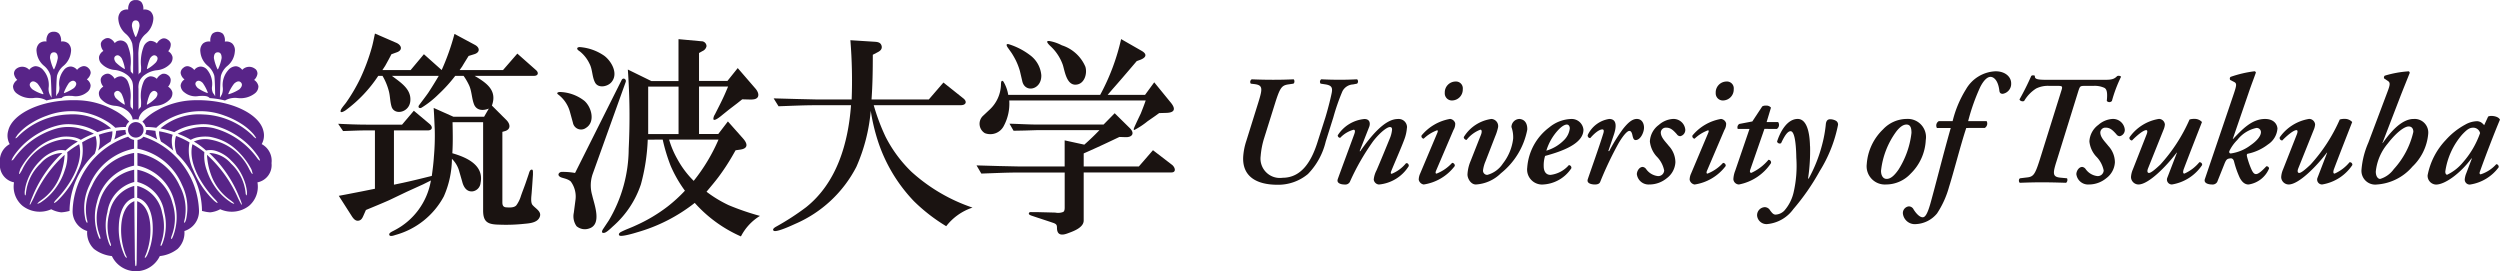 <svg xmlns="http://www.w3.org/2000/svg" xmlns:xlink="http://www.w3.org/1999/xlink" width="238.672" height="25.898" viewBox="0 0 238.672 25.898">
  <defs>
    <style>
      .cls-1 {
        fill: none;
      }

      .cls-2 {
        clip-path: url(#clip-path);
      }

      .cls-3 {
        fill: #1a1311;
      }

      .cls-4 {
        fill: #582488;
      }
    </style>
    <clipPath id="clip-path">
      <rect id="長方形_1146" data-name="長方形 1146" class="cls-1" width="238.672" height="25.898"/>
    </clipPath>
  </defs>
  <g id="グループ_1289" data-name="グループ 1289" class="cls-2">
    <path id="パス_804" data-name="パス 804" class="cls-3" d="M446.158,293.265c-.667.089-.83.266-1.29,1.7l-1.068,3.41a7.733,7.733,0,0,0-.341,1.736,1.848,1.848,0,0,0,2.09,2.076c1.9,0,2.832-1.736,3.381-3.544l.711-2.225c.3-.992.549-2.046.608-2.372.09-.5-.044-.7-.682-.786l-.386-.06a.293.293,0,0,1,.06-.415c.608.03,1.141.044,1.779.044.594,0,1.053-.015,1.645-.044a.286.286,0,0,1,0,.415l-.384.075a1.207,1.207,0,0,0-1.022.666,20.213,20.213,0,0,0-.861,2.476l-.728,2.314a6.647,6.647,0,0,1-1.7,3.1,4.438,4.438,0,0,1-2.892,1.023c-2.016,0-3.35-.786-3.29-2.609a6.008,6.008,0,0,1,.3-1.572l1.157-3.707c.4-1.29.429-1.616-.357-1.72l-.371-.044a.283.283,0,0,1,.09-.415c.727.03,1.334.044,2.046.044.727,0,1.305-.015,1.958-.044.1.089.1.357-.03.415Z" transform="translate(-323.105 -285.215)"/>
    <path id="パス_805" data-name="パス 805" class="cls-3" d="M458.963,298.047a3.97,3.97,0,0,1-.267,1.171c-.266.726-.979,2.343-1.215,2.936-.075.178-.09.3.029.3a3.421,3.421,0,0,0,1.364-1.009c.178-.03.266.089.266.266a3.756,3.756,0,0,1-2.847,1.765.539.539,0,0,1-.5-.475,2.39,2.39,0,0,1,.266-.875c.386-.889.89-2.12,1.246-2.995a2.879,2.879,0,0,0,.237-.889c0-.134-.03-.253-.208-.253-.253,0-.89.46-1.572,1.32a22.234,22.234,0,0,0-2.255,3.93.5.5,0,0,1-.5.237c-.266,0-.785-.089-.652-.5.058-.192,1.423-3.87,1.572-4.285.089-.237.119-.444-.06-.444a2.745,2.745,0,0,0-1.274.77.234.234,0,0,1-.237-.238,3.393,3.393,0,0,1,2.55-1.556c.535,0,.579.444.446.77l-.905,2.3h.06c.934-1.32,2.3-3.069,3.573-3.069a.794.794,0,0,1,.89.83" transform="translate(-324.644 -285.861)"/>
    <path id="パス_806" data-name="パス 806" class="cls-3" d="M463.9,294.115a1.04,1.04,0,0,1,1.008-1.081.652.652,0,0,1,.711.726,1.045,1.045,0,0,1-1.008,1.082.68.68,0,0,1-.711-.727m-.83,7.428c-.06.149-.074.282.044.282A3.951,3.951,0,0,0,464.6,300.8a.254.254,0,0,1,.253.3,4.57,4.57,0,0,1-2.966,1.764.581.581,0,0,1-.473-.46,1.426,1.426,0,0,1,.133-.578l1.645-3.9c.06-.149.06-.237-.029-.237a3.721,3.721,0,0,0-1.276.8.237.237,0,0,1-.207-.3,4.54,4.54,0,0,1,2.728-1.586.569.569,0,0,1,.489.415,1.112,1.112,0,0,1-.164.637Z" transform="translate(-325.969 -285.25)"/>
    <path id="パス_807" data-name="パス 807" class="cls-3" d="M466.8,302.54a3.759,3.759,0,0,1,.3-1.305l.993-2.52c.1-.252.088-.475-.06-.475a3.064,3.064,0,0,0-1.32.979.286.286,0,0,1-.267-.267,3.69,3.69,0,0,1,2.639-1.735.683.683,0,0,1,.623.86,4.7,4.7,0,0,1-.267.815l-.919,2.372a3.205,3.205,0,0,0-.237.861.4.4,0,0,0,.415.43,2.574,2.574,0,0,0,1.483-1.083,4.733,4.733,0,0,0,.979-2.372,2.885,2.885,0,0,0-.163-1.112.783.783,0,0,1,.77-.771c.638.059.757.623.741,1.022a7.019,7.019,0,0,1-2.521,4.167,3.708,3.708,0,0,1-2.386,1.068c-.5,0-.8-.594-.8-.934" transform="translate(-326.703 -285.861)"/>
    <path id="パス_808" data-name="パス 808" class="cls-3" d="M476.433,298.344a5.048,5.048,0,0,0-1.067,1.9,3.9,3.9,0,0,0,1.689-1.009,1.869,1.869,0,0,0,.549-1.112c0-.192-.09-.371-.282-.371-.208,0-.519.178-.89.594m-2.891,3.514a5.266,5.266,0,0,1,2.106-3.84,3.468,3.468,0,0,1,2.075-.8,1.127,1.127,0,0,1,1.186,1.023c0,1.334-2.017,2.06-3.662,2.505a3.039,3.039,0,0,0-.133.963c0,.548.237.846.653.846a2.754,2.754,0,0,0,1.749-.934.252.252,0,0,1,.238.3,3.437,3.437,0,0,1-2.818,1.556,1.43,1.43,0,0,1-1.394-1.616" transform="translate(-327.738 -285.861)"/>
    <path id="パス_809" data-name="パス 809" class="cls-3" d="M482.782,298.759l-.518,1.527h.088a16.45,16.45,0,0,1,1.32-2.12c.475-.594.874-.95,1.32-.95.474,0,.682.416.682.831,0,.46-.342,1.186-.8,1.186-.178,0-.237-.164-.3-.43-.06-.3-.148-.444-.3-.444-.178,0-.519.326-1.009,1.141a33.62,33.62,0,0,0-1.778,3.736c-.075.179-.267.238-.5.238-.3,0-.816-.09-.682-.5.325-.964,1.068-3.024,1.483-4.374.074-.237.059-.385-.09-.385-.325,0-.8.415-1.156.83a.239.239,0,0,1-.237-.3,2.709,2.709,0,0,1,2.046-1.527c.8,0,.668.861.43,1.543" transform="translate(-328.722 -285.861)"/>
    <path id="パス_810" data-name="パス 810" class="cls-3" d="M485.793,302.51c0-.326.237-.712.563-.712a.474.474,0,0,1,.326.208,1.592,1.592,0,0,0,1.127.667.566.566,0,0,0,.594-.534,2.636,2.636,0,0,0-.741-1.364,2.523,2.523,0,0,1-.624-1.409,2.084,2.084,0,0,1,.861-1.586,2.252,2.252,0,0,1,1.333-.563,1.128,1.128,0,0,1,1.187,1.023.612.612,0,0,1-.475.622.385.385,0,0,1-.325-.178c-.416-.475-.653-.637-1.039-.637a.481.481,0,0,0-.5.46c0,.489.489.919.757,1.275a2.317,2.317,0,0,1,.637,1.572,2.032,2.032,0,0,1-.83,1.527,2.61,2.61,0,0,1-1.66.593,1.124,1.124,0,0,1-1.186-.963" transform="translate(-329.526 -285.861)"/>
    <path id="パス_811" data-name="パス 811" class="cls-3" d="M494.183,294.115a1.04,1.04,0,0,1,1.009-1.081.651.651,0,0,1,.711.726,1.045,1.045,0,0,1-1.007,1.082.681.681,0,0,1-.712-.727m-.83,7.428c-.06.149-.074.282.044.282a3.951,3.951,0,0,0,1.482-1.023.254.254,0,0,1,.253.3,4.568,4.568,0,0,1-2.966,1.764.581.581,0,0,1-.473-.46,1.441,1.441,0,0,1,.133-.578l1.645-3.9c.06-.149.06-.237-.029-.237a3.72,3.72,0,0,0-1.276.8.237.237,0,0,1-.207-.3,4.541,4.541,0,0,1,2.728-1.586.568.568,0,0,1,.489.415,1.111,1.111,0,0,1-.164.637Z" transform="translate(-330.386 -285.25)"/>
    <path id="パス_812" data-name="パス 812" class="cls-3" d="M499.548,297.948l-1.334,3.841q-.135.355.089.355a4.651,4.651,0,0,0,1.63-1.245.25.25,0,0,1,.237.326,4.747,4.747,0,0,1-3.055,2.03.548.548,0,0,1-.533-.5,2.532,2.532,0,0,1,.178-.817l1.364-3.988H497a.388.388,0,0,1,.148-.475l1.245-.237.948-1.438a.636.636,0,0,1,.357-.074.549.549,0,0,1,.474.194l-.415,1.378h1.1a.469.469,0,0,1-.118.653Z" transform="translate(-331.1 -285.643)"/>
    <path id="パス_813" data-name="パス 813" class="cls-3" d="M504.293,299.826a18,18,0,0,1-.193,3.084h.06a13.848,13.848,0,0,0,1.305-3.322,12.04,12.04,0,0,0,.326-1.809c.029-.445.222-.534.43-.534a1.166,1.166,0,0,1,.548.149.417.417,0,0,1,.193.385,13.152,13.152,0,0,1-1.75,4.418,21.61,21.61,0,0,1-2.521,3.633,3.472,3.472,0,0,1-2.491,1.424.9.9,0,0,1-.963-.786.767.767,0,0,1,.741-.831.6.6,0,0,1,.5.312c.193.252.311.4.519.4a1.248,1.248,0,0,0,.83-.371,3.99,3.99,0,0,0,.9-1.779,11.257,11.257,0,0,0,.253-3.262c-.03-1.7-.222-2.55-.548-2.55s-.639.578-.905,1.141a.266.266,0,0,1-.386-.148c.282-.9.95-2.164,1.973-2.164.786,0,1.142,1.082,1.171,2.609" transform="translate(-331.487 -285.861)"/>
    <path id="パス_814" data-name="パス 814" class="cls-3" d="M514.515,302.065a8.269,8.269,0,0,0,1.245-3.514c0-.4-.06-.8-.475-.8-.266,0-.579.162-.964.652a7.712,7.712,0,0,0-1.468,3.766c0,.445.193.771.534.771s.682-.237,1.128-.875m-1.468-3.855a3.12,3.12,0,0,1,2.254-.994,1.738,1.738,0,0,1,1.824,2.017,4.786,4.786,0,0,1-1.453,3.217,3.21,3.21,0,0,1-2.343,1.023,1.74,1.74,0,0,1-1.839-1.941,5.084,5.084,0,0,1,1.557-3.322" transform="translate(-333.274 -285.861)"/>
    <path id="パス_815" data-name="パス 815" class="cls-3" d="M521.581,297.3c-.5,1.483-1.186,4.181-1.646,5.635a8.866,8.866,0,0,1-1.141,2.52,2.775,2.775,0,0,1-2.017,1.023,1.146,1.146,0,0,1-1.245-.993.641.641,0,0,1,.564-.7.514.514,0,0,1,.46.3c.281.445.607.741.859.741.223,0,.43-.237.728-1.26.5-1.779,1.214-4.656,1.957-7.265h-1.32a.478.478,0,0,1,.178-.653h1.32a10.409,10.409,0,0,1,1.275-3.039,3.415,3.415,0,0,1,2.831-1.72c.919,0,1.483.535,1.483,1.142a.963.963,0,0,1-.8,1.008c-.207,0-.3-.089-.326-.3-.118-1.007-.547-1.318-.845-1.318-.326,0-.682.371-.992.992a19.24,19.24,0,0,0-1.143,3.232h1.764a.49.49,0,0,1-.178.653Z" transform="translate(-333.864 -285.083)"/>
    <path id="パス_816" data-name="パス 816" class="cls-3" d="M536.74,292.769c.667,0,.875-.088,1.141-.354a.34.34,0,0,1,.372.058,13.013,13.013,0,0,0-.875,2.314.323.323,0,0,1-.489,0c.06-.608.06-1.082-.222-1.246a2.219,2.219,0,0,0-1.068-.192h-.815c-.446,0-.46.03-.624.534l-2.03,6.539c-.416,1.289-.446,1.615.341,1.69l.622.058a.361.361,0,0,1-.088.431c-.964-.029-1.587-.045-2.3-.045s-1.305.016-2.12.045c-.12-.089-.12-.371.029-.431l.594-.073c.666-.06.815-.237,1.274-1.675l2.045-6.539c.165-.5.149-.534-.355-.534h-.756a2.538,2.538,0,0,0-1.274.252A3.5,3.5,0,0,0,529,294.787c-.148.089-.414,0-.443-.149a24.28,24.28,0,0,0,1.112-2.223c.058-.09.237-.09.355-.031-.029.3.149.385,1.111.385Z" transform="translate(-335.756 -285.15)"/>
    <path id="パス_817" data-name="パス 817" class="cls-3" d="M534.918,302.51c0-.326.237-.712.564-.712a.477.477,0,0,1,.326.208,1.589,1.589,0,0,0,1.127.667.566.566,0,0,0,.594-.534,2.637,2.637,0,0,0-.741-1.364,2.517,2.517,0,0,1-.624-1.409,2.085,2.085,0,0,1,.86-1.586,2.254,2.254,0,0,1,1.334-.563,1.127,1.127,0,0,1,1.186,1.023.612.612,0,0,1-.475.622.387.387,0,0,1-.325-.178c-.415-.475-.653-.637-1.038-.637a.481.481,0,0,0-.5.46c0,.489.489.919.756,1.275a2.313,2.313,0,0,1,.637,1.572,2.029,2.029,0,0,1-.83,1.527,2.609,2.609,0,0,1-1.659.593,1.124,1.124,0,0,1-1.187-.963" transform="translate(-336.692 -285.861)"/>
    <path id="パス_818" data-name="パス 818" class="cls-3" d="M542.5,298.67c.089-.237.073-.386-.044-.386-.3,0-.963.579-1.364.993-.148-.029-.267-.119-.237-.3a4.256,4.256,0,0,1,2.817-1.765.579.579,0,0,1,.564.535,1.53,1.53,0,0,1-.089.4l-1.527,3.81c-.1.268-.045.415.1.415.178,0,.564-.311,1.082-.8a15.823,15.823,0,0,0,2.788-4.3,1.3,1.3,0,0,1,.445-.06.938.938,0,0,1,.741.3c-.371.964-1.142,2.907-1.75,4.522-.073.237-.073.4.075.4a3.919,3.919,0,0,0,1.423-1.083.235.235,0,0,1,.266.268,4.287,4.287,0,0,1-2.876,1.853.466.466,0,0,1-.443-.652l.918-2.387h-.029c-.935,1.245-2.669,3.04-3.648,3.04a.721.721,0,0,1-.711-.711,2.144,2.144,0,0,1,.178-.727Z" transform="translate(-337.557 -285.861)"/>
    <path id="パス_819" data-name="パス 819" class="cls-3" d="M553.623,298.96c.594-.4,1.009-.875,1.009-1.26a.4.4,0,0,0-.444-.4,3.13,3.13,0,0,0-1.81,1.143,3.9,3.9,0,0,0-.77,1.082c-.015.089,0,.208.148.208a4.055,4.055,0,0,0,1.868-.771m2.58-1.557a1.981,1.981,0,0,1-.9,1.468,4.7,4.7,0,0,1-1.942.889c-.089.03-.089.149-.059.267a7.68,7.68,0,0,0,.43,1.245c.132.282.251.43.429.43.238,0,.594-.326.98-.741a.223.223,0,0,1,.266.207,2.525,2.525,0,0,1-1.958,1.527c-.355,0-.637-.237-.858-.682a8.986,8.986,0,0,1-.535-1.543c-.06-.192-.178-.3-.355-.267-.3.029-.387.1-.565.548l-.682,1.706a.514.514,0,0,1-.5.237c-.267,0-.8-.089-.682-.5l2.787-8.214c.266-.8.266-.949,0-1.081l-.355-.179a.225.225,0,0,1,.029-.3,11.182,11.182,0,0,1,2.283-.535.16.16,0,0,1,.133.12c-.178.533-.385,1.022-.726,2.031l-1.483,4.315h.03c.8-.831,1.748-1.913,3.053-1.913.86,0,1.186.534,1.186.963" transform="translate(-338.783 -285.083)"/>
    <path id="パス_820" data-name="パス 820" class="cls-3" d="M559.292,298.67c.089-.237.074-.386-.044-.386-.3,0-.963.579-1.364.993-.149-.029-.266-.119-.237-.3a4.256,4.256,0,0,1,2.818-1.765.579.579,0,0,1,.563.535,1.558,1.558,0,0,1-.088.4l-1.528,3.81c-.1.268-.044.415.1.415.178,0,.563-.311,1.081-.8a15.783,15.783,0,0,0,2.788-4.3,1.3,1.3,0,0,1,.445-.06.941.941,0,0,1,.742.3c-.372.964-1.143,2.907-1.751,4.522-.073.237-.073.4.075.4a3.91,3.91,0,0,0,1.423-1.083.235.235,0,0,1,.266.268,4.291,4.291,0,0,1-2.877,1.853.466.466,0,0,1-.443-.652l.919-2.387h-.03c-.934,1.245-2.669,3.04-3.648,3.04a.721.721,0,0,1-.712-.711,2.144,2.144,0,0,1,.178-.727Z" transform="translate(-340.007 -285.861)"/>
    <path id="パス_821" data-name="パス 821" class="cls-3" d="M569.327,298.753a4.9,4.9,0,0,0-1.171,2.713c0,.46.208.7.416.7a2.484,2.484,0,0,0,1.3-.933,7.859,7.859,0,0,0,1.869-3.559c0-.371-.208-.519-.446-.519-.386,0-1.127.519-1.972,1.6m2.3,2.269a4.894,4.894,0,0,1-3.38,1.675,1.314,1.314,0,0,1-1.453-1.408,8.026,8.026,0,0,1,.652-2.579l1.824-4.848c.267-.7.282-.9.044-1.053l-.356-.237a.229.229,0,0,1,.059-.267,10.147,10.147,0,0,1,2.284-.415.177.177,0,0,1,.1.149c-.282.711-.5,1.244-.8,2l-1.809,4.7h.029c.89-1.276,1.912-2.3,2.951-2.3a1.3,1.3,0,0,1,1.394,1.408,4.92,4.92,0,0,1-1.543,3.173" transform="translate(-341.342 -285.083)"/>
    <path id="パス_822" data-name="パス 822" class="cls-3" d="M577.5,298.634a6.854,6.854,0,0,0-1.631,3.558c0,.164.06.3.178.3a4.461,4.461,0,0,0,1.512-1.186,8.511,8.511,0,0,0,1.631-2.788.665.665,0,0,0-.653-.518c-.325,0-.563.133-1.038.637m2.461-1.7a.753.753,0,0,1,.3-.06c.282,0,.7.089.829.357-.415.963-1.364,3.409-1.912,4.951-.075.192-.014.267.074.267a3.36,3.36,0,0,0,1.483-.964c.12,0,.237.089.237.282a4.156,4.156,0,0,1-2.757,1.661.477.477,0,0,1-.489-.475,1.913,1.913,0,0,1,.148-.608l.533-1.408h-.044c-1.038,1.408-2.521,2.491-3.38,2.491a.838.838,0,0,1-.8-.89,6.716,6.716,0,0,1,1.736-3.366,6.809,6.809,0,0,1,1.853-1.468,2.382,2.382,0,0,1,1.156-.326.918.918,0,0,1,.343.1,1.307,1.307,0,0,1,.31.282Z" transform="translate(-342.42 -285.81)"/>
    <path id="パス_823" data-name="パス 823" class="cls-3" d="M340.693,303.163l.653-.122,1.572-.306,1.225-.246v-5.571h-.817c-.735,0-1.49.041-2.225.061l-.47-.694c.9.041,1.817.082,2.736.082h3.367l1.123-1.327,1.51,1.266c.327.285.265.612-.184.612h-3.225V302.1l.877-.184c.919-.2,1.837-.428,2.737-.653.081-.592.161-1.2.2-1.816a22.776,22.776,0,0,0,.082-2.612l-.061-1.347-.041-.716,1.878.838h2.938l.449-.776c-.552.225-1.2.2-1.429-.449-.2-.55-.2-1.163-.428-1.713a5.576,5.576,0,0,0-.552-.959h-.8a14.3,14.3,0,0,1-1.592,1.754,9.084,9.084,0,0,1-1.631,1.286c-.2.1-.368-.041-.226-.244.285-.388.592-.776.877-1.185.348-.53.674-1.062,1-1.612h-4.47c.8.612,1.858,1.245,1.756,2.387-.082,1.1-1.471,1.408-1.777.593-.162-.49-.143-1-.265-1.49a5.61,5.61,0,0,0-.613-1.49h-.407a12.862,12.862,0,0,1-3.062,3.245c-.04.041-.592.409-.53.081.02-.184.408-.612.51-.755a16.519,16.519,0,0,0,1.368-2.327,19.134,19.134,0,0,0,1.1-2.959c.122-.43.2-.878.3-1.327l2.022.878c.489.2.673.673.1.9l-.552.2c-.184.368-.388.735-.592,1.1l-.266.407h2.695l1.266-1.511,1.695,1.511a22.278,22.278,0,0,0,1.224-3.45l1.939,1.041c.511.266.511.735-.061.9l-.53.164c-.2.327-.408.653-.612,1l-.245.347h4.143l1.367-1.572,1.777,1.572c.284.245.224.552-.185.552h-5.674c1.143.673,2.184,1.387,1.653,2.837l1.409,1.408c.346.367.407.836-.123,1.02l-.286.082v6.714c0,.246.042.45.327.49.306.021.775.061,1-.183a2.962,2.962,0,0,0,.45-.919c.142-.408.306-.816.448-1.225l.285-.836c.042-.123.1-.408.266-.43.143-.04.143.144.143.246v.224l-.061.919-.062.836c-.02.285-.122.9.081,1.143.307.368.96.653.653,1.225-.245.47-.939.531-1.408.572a16.329,16.329,0,0,1-2.449.082c-1.041-.021-1.511-.225-1.511-1.348v-8.429h-2.919c.021,1,.042,1.98-.02,2.96,1.347.388,3.042,1.123,2.694,2.837a.892.892,0,0,1-.735.8c-.612.08-.9-.449-1.02-.939l-.266-.919a2.63,2.63,0,0,0-.713-1.244,9.039,9.039,0,0,1-.776,3.592A7.492,7.492,0,0,1,346.1,306.9c-.124.04-.592.224-.592-.062,0-.163.367-.306.468-.367a6.573,6.573,0,0,0,3.511-4.775l-.735.367-1.572.714-1.673.8c-.735.327-1.49.633-2.225.939l-.225.51c-.1.225-.2.47-.489.51-.265.042-.448-.162-.592-.366Z" transform="translate(-308.349 -284.468)"/>
    <path id="パス_824" data-name="パス 824" class="cls-3" d="M380.516,297.887a17.16,17.16,0,0,1-2.368,3.939,8.863,8.863,0,0,1-1.572-2.1,8.6,8.6,0,0,1-.776-1.837Zm-5.327,0a16.8,16.8,0,0,0,.754,2.49,12.112,12.112,0,0,0,1.367,2.388,14.3,14.3,0,0,1-1.654,1.511,14.991,14.991,0,0,1-3.06,1.816c-.47.225-.98.388-1.429.633-.1.061-.225.184-.122.306.142.184,1.551-.245,1.673-.286a15.958,15.958,0,0,0,5.53-2.816,12.782,12.782,0,0,0,4.409,3.2,4.939,4.939,0,0,1,1.816-1.958,24.455,24.455,0,0,1-2.978-1.021,11.721,11.721,0,0,1-2.123-1.286c.388-.469.776-.918,1.144-1.408a20.61,20.61,0,0,0,1.305-1.979l.326-.571.43-.062c.755-.1.755-.53.285-1.061l-1.449-1.632-.919,1.2h-1.837v-4.532h2.776l-.244.571c-.307.716-.673,1.409-1.021,2.1a.823.823,0,0,0-.143.428c.04.328.857-.388.857-.388l.633-.509.775-.592.49-.388.755.02c.244,0,.592,0,.735-.244.143-.266-.061-.613-.225-.8l-1.694-1.959-.981,1.225h-2.714V289.62l.327-.184a.642.642,0,0,0,.388-.469.479.479,0,0,0-.489-.47l-2.185-.2v4h-2.592l-2.245-1.1a62.432,62.432,0,0,1,.082,7.573,13.509,13.509,0,0,1-1.9,6.836l-.571.858c-.081.143-.162.368.123.326.244-.02.734-.53.9-.672a9.184,9.184,0,0,0,2.613-3.961,18.809,18.809,0,0,0,.653-4.265Zm-8.164-8.694c0,.122.184.224.266.285a3.305,3.305,0,0,1,.9,1.143c.306.571.245,1.244.531,1.8.306.612,1.244.408,1.591-.039.653-.8,0-1.96-.694-2.491a4.722,4.722,0,0,0-2.347-.837c-.082,0-.245.02-.245.143m.837,7.572c.917-.572.53-2-.164-2.592a3.984,3.984,0,0,0-2.327-.836c-.143,0-.367.08-.184.224a3.109,3.109,0,0,1,1.143,1.673l.286,1.041a.789.789,0,0,0,1.245.49m-2.306,4.2c-.225,0-.45.245-.225.429.184.184.714.164,1.081.489a2.418,2.418,0,0,1,.449,1.756l-.163,1.245a1.625,1.625,0,0,0,.265,1.266,1.229,1.229,0,0,0,1.184.224c1.286-.388.49-2.346.307-3.184a3.339,3.339,0,0,1,.04-2l3.164-8.816c.082-.266-.245-.45-.388-.185l-4.449,8.878a6.528,6.528,0,0,0-1.265-.1m8.245-8.144h2.9v4.531h-2.9Z" transform="translate(-311.921 -284.559)"/>
    <path id="パス_825" data-name="パス 825" class="cls-3" d="M405.509,292.455l1.9,1.511c.388.306.264.652-.245.652h-8.308a19.537,19.537,0,0,0,1.123,3,12.548,12.548,0,0,0,2.49,3.368,16.555,16.555,0,0,0,5.817,3.409,5.259,5.259,0,0,0-2.51,1.776,16.578,16.578,0,0,1-3.083-2.388,15.034,15.034,0,0,1-3.429-5.715,18.386,18.386,0,0,1-.693-2.918A16.792,16.792,0,0,1,397.2,300.5a11.84,11.84,0,0,1-5.837,5.448c-.184.082-1.817.858-2.061.654-.164-.143.1-.307.2-.368a24.352,24.352,0,0,0,2.9-1.877c2.939-2.346,4.02-6.122,4.286-9.736H393.3c-1.184,0-2.347.061-3.532.1l-.468-.754,2.183.06,1.817.042h3.449a47.435,47.435,0,0,0-.123-5.654l2.245.143c.327.02.633.04.735.388.081.306-.122.489-.368.612l-.47.246c0,1.427-.02,2.857-.122,4.265h5.471Z" transform="translate(-315.442 -284.576)"/>
    <path id="パス_826" data-name="パス 826" class="cls-3" d="M421.5,292.64c-.9.081-1.081-1.245-1.266-1.858a4.423,4.423,0,0,0-1.143-1.775c-.061-.061-.674-.592-.143-.531a4.082,4.082,0,0,1,1.184.409,3.647,3.647,0,0,1,2.245,2.04c.205.652-.082,1.654-.877,1.714m-5.144-.326-.224-.959a6.271,6.271,0,0,0-.389-1.021,7.728,7.728,0,0,0-.407-.714l-.347-.49c-.123-.163-.244-.428.081-.348a6.568,6.568,0,0,1,2.021,1.041,2.653,2.653,0,0,1,1.081,1.919c.041,1.388-1.551,1.735-1.817.571m-1.245,1.837a4.472,4.472,0,0,1-.509,2.409,1.444,1.444,0,0,1-1.817.714,1.043,1.043,0,0,1-.2-1.634l.674-.632a3.386,3.386,0,0,0,1.062-2.346c0-.123,0-.531.224-.328a3.537,3.537,0,0,1,.47,1.286h8.777a20.68,20.68,0,0,0,2-5.327l1.96,1.123c.53.306.449.612-.081.837l-.389.142-.489.572c-.591.694-1.184,1.387-1.8,2.082l-.49.571h3.572l.878-1.2,1.531,1.876c.51.593.51,1.022-.388,1.042l-.673.02-.367.266-.735.51a7.506,7.506,0,0,1-1.265.837c-.124,0-.022-.2,0-.266.2-.448.407-.877.612-1.306.162-.407.325-.817.469-1.244Zm-3.122,6.2,2.143.061,1.857.04H420.4v-2.49l1.877.409c.512-.45.979-.9,1.449-1.389H417.87l-1.286.041-1.062.021-.388-.674c.919.021,1.837.082,2.736.082h6.244l1.063-1.081,1.449,1.428c.489.489.225.877-.408.857l-.591-.02-.817.388c-.857.407-1.714.8-2.592,1.184v1.244h5.267l1.347-1.551,1.836,1.409c.286.244.409.714-.081.714h-8.369v4.592c0,.673-.98,1.021-1.469,1.2-.612.244-1.082.224-1.082-.51,0-.266-.061-.348-.306-.449-.714-.245-1.429-.47-2.143-.714-.1-.042-.286-.1-.225-.245.041-.122.245-.082.347-.082h.551l.816.02.8.021a1.347,1.347,0,0,0,.754-.062c.143-.082.143-.306.143-.449V301.03h-4.409c-1.184,0-2.368.061-3.551.1Z" transform="translate(-318.759 -284.559)"/>
    <path id="パス_827" data-name="パス 827" class="cls-4" d="M316.868,293.9c-.014-.005-.027-.026-.014-.038a4.125,4.125,0,0,1,.3-.975c.189-.277.392-.367.58-.223.185.112.179.34-.021.606a3.87,3.87,0,0,1-.8.629c-.022.016-.027.016-.038,0m-2.181,0a4.4,4.4,0,0,1-.815-.629c-.181-.266-.2-.495-.015-.606.2-.144.394-.054.583.223a3.719,3.719,0,0,1,.3.975.03.03,0,0,1-.013.038c-.005.016-.024.016-.038,0m2.181-3.4c-.014,0-.027-.021-.014-.032a4.091,4.091,0,0,1,.3-.981c.189-.271.392-.357.58-.229s.179.351-.021.618a3.7,3.7,0,0,1-.8.623c-.022.011-.027.011-.038,0m-2.181,0a4.183,4.183,0,0,1-.815-.623c-.181-.266-.2-.489-.015-.618.2-.128.394-.042.583.229a3.7,3.7,0,0,1,.3.981c.006.01,0,.032-.013.032s-.024.011-.038,0m7.917,2.3a3.95,3.95,0,0,1-.911-.479c-.234-.234-.288-.447-.133-.6s.386-.111.615.123a3.981,3.981,0,0,1,.474.9c0,.021,0,.032-.005.032-.014.027-.03.032-.04.027m2.021.1c-.014-.005-.014-.021-.008-.038a4.118,4.118,0,0,1,.546-.953c.261-.24.49-.293.658-.117s.1.415-.152.655a3.972,3.972,0,0,1-1,.463c-.019.011-.029,0-.045-.01m-1.014-2.364a.039.039,0,0,1-.04-.032,4.317,4.317,0,0,1-.333-1.049c0-.352.122-.543.373-.543s.367.191.367.543a4.208,4.208,0,0,1-.333,1.049.048.048,0,0,1-.034.032M308.989,292.8a4.1,4.1,0,0,0,.913-.479c.229-.234.279-.447.12-.6s-.375-.111-.609.123a4.318,4.318,0,0,0-.472.9c-.007.021-.007.032.009.032.011.027.024.032.04.027m-2.016.1c.008-.005.008-.021.005-.038a4.316,4.316,0,0,0-.551-.953c-.259-.24-.49-.293-.659-.117s-.111.415.163.655a3.734,3.734,0,0,0,.993.463c.018.011.032,0,.048-.01m1.015-2.364a.031.031,0,0,0,.029-.032,4.127,4.127,0,0,0,.338-1.049c0-.352-.126-.543-.367-.543-.259,0-.378.191-.378.543a4.429,4.429,0,0,0,.333,1.049.05.05,0,0,0,.045.032m7.764-3.116a4.243,4.243,0,0,1-.322-1.017c0-.351.117-.538.36-.538s.365.187.365.538a4.321,4.321,0,0,1-.322,1.017.045.045,0,0,1-.043.021c-.021,0-.026-.006-.038-.021m-.038,21.361c-.013-1.46-.039-3.579-.052-5.656-.7.261-1.186,1.076-1.257,2.423a6.618,6.618,0,0,0,.42,2.673c.049.1.142.283.1.309s-.166-.144-.208-.245a6.016,6.016,0,0,1-.538-2.8c.038-1.252.492-2.434,1.484-2.684,0-.383-.009-.788-.009-1.134a3.259,3.259,0,0,0-2.373,2.578,4.755,4.755,0,0,0,.084,2.838c.047.107.1.3.047.314-.053.026-.131-.16-.178-.272a4.873,4.873,0,0,1-.146-2.956,3.455,3.455,0,0,1,2.567-2.876c-.008-.4-.008-.782-.011-1.171a4.32,4.32,0,0,0-3.344,3.184,4.61,4.61,0,0,0,.064,3.1c.04.112.088.3.032.325s-.125-.171-.17-.272a5.136,5.136,0,0,1-.137-3.228,4.632,4.632,0,0,1,3.55-3.5c0-.437,0-.852,0-1.214a5.451,5.451,0,0,0-4.031,3.157,4.729,4.729,0,0,0-.479,3.18c.032.117.085.309.032.331s-.126-.17-.166-.288a5.039,5.039,0,0,1,.4-3.345,5.833,5.833,0,0,1,4.239-3.44c0-.325,0-.612,0-.836a.967.967,0,0,1-.565-.308,7.691,7.691,0,0,0-5.3,7.035,1.967,1.967,0,0,0,1.39,1.97,2.139,2.139,0,0,0,.645,1.71,3.361,3.361,0,0,0,1.709.682h.005a2.529,2.529,0,0,0,4.573,0h0a3.338,3.338,0,0,0,1.7-.682,2.139,2.139,0,0,0,.649-1.71,1.979,1.979,0,0,0,1.393-1.97,7.71,7.71,0,0,0-5.3-7.035.972.972,0,0,1-.57.308c0,.225,0,.512-.008.836a5.843,5.843,0,0,1,4.25,3.44,5.031,5.031,0,0,1,.391,3.345c-.038.118-.109.3-.162.288s0-.214.032-.331a4.77,4.77,0,0,0-.473-3.18,5.471,5.471,0,0,0-4.037-3.157v1.214a4.626,4.626,0,0,1,3.55,3.5,5.152,5.152,0,0,1-.141,3.228c-.045.1-.113.293-.171.272s0-.214.043-.325a4.7,4.7,0,0,0,.062-3.1,4.333,4.333,0,0,0-3.35-3.184c0,.389,0,.767,0,1.171a3.475,3.475,0,0,1,2.567,2.876,4.961,4.961,0,0,1-.157,2.956c-.045.112-.125.3-.171.272-.055-.01,0-.208.04-.314a4.781,4.781,0,0,0,.085-2.838,3.265,3.265,0,0,0-2.375-2.578c0,.346-.005.751-.005,1.134,1,.25,1.449,1.432,1.481,2.684a6.205,6.205,0,0,1-.53,2.8c-.055.1-.157.266-.211.245s.044-.208.088-.309a6.38,6.38,0,0,0,.426-2.673c-.064-1.347-.556-2.162-1.256-2.423-.014,2.077-.032,4.2-.048,5.656-.006.463-.032.543-.08.543s-.072-.08-.075-.543m1.953-12.366a5.527,5.527,0,0,0-.879-.085,1.07,1.07,0,0,1-.1.389,6.658,6.658,0,0,1,1.151.523,3.342,3.342,0,0,1-.176-.826m1.707,1.88a2.954,2.954,0,0,1-.149-.932,1.631,1.631,0,0,1,.085-.576,7.348,7.348,0,0,0-1.295-.336,2.391,2.391,0,0,0,.181.981,9.574,9.574,0,0,1,1.178.863m-5.642-1.054a7.419,7.419,0,0,1,1.155-.523.839.839,0,0,1-.082-.389,5.634,5.634,0,0,0-.893.085,3.1,3.1,0,0,1-.18.826m5.977,1.358a7.592,7.592,0,0,1,2.4,5.458l.147.033a3.3,3.3,0,0,0,.641.1,2.5,2.5,0,0,0,.945-.294h.014a2.689,2.689,0,0,0,2.748-.33,2.389,2.389,0,0,0,.8-2.232v-.01h.019a1.674,1.674,0,0,0,1.324-1.832,1.8,1.8,0,0,0-.938-1.816,1.684,1.684,0,0,0,.155-1.284c-.378-1.608-3.2-3.046-6.766-2.9a7.581,7.581,0,0,0-3.393.969,5.281,5.281,0,0,0-1.387,1.075.976.976,0,0,1,.323.506,6.111,6.111,0,0,1,1,.075,4.476,4.476,0,0,1,.994-.724,6.484,6.484,0,0,1,5.517-.442,7.843,7.843,0,0,1,1.515.723,5.405,5.405,0,0,1,1.268,1.06,2.013,2.013,0,0,1,.143.2c.117.155.1.181.1.186h-.019c-.072,0-.307-.234-.325-.267a7.136,7.136,0,0,0-4.722-2.007,5.666,5.666,0,0,0-4.071,1.332,9.107,9.107,0,0,1,1.318.356,5.436,5.436,0,0,1,1.167-.522,5.58,5.58,0,0,1,1.158-.213,4.029,4.029,0,0,1,1.379.079,7.058,7.058,0,0,1,1.786.693,7.815,7.815,0,0,1,1.362.953,6.865,6.865,0,0,1,1.1,1.246c.016,0,.016.01.016.01a2.387,2.387,0,0,1,.131.224c.112.208.1.224.082.235s-.008.005-.021.005c-.061-.016-.16-.128-.168-.128a7.464,7.464,0,0,0-4.228-2.966,4.415,4.415,0,0,0-2.187.059,4.876,4.876,0,0,0-1.249.479,6.592,6.592,0,0,1,1.251.581,2.336,2.336,0,0,1,.6-.234,3.876,3.876,0,0,1,1.222-.054,5.456,5.456,0,0,1,1.174.346,4.788,4.788,0,0,1,1.049.629,6.832,6.832,0,0,1,1.729,2.1,1.267,1.267,0,0,1,.082.245c.064.218.043.229.032.229h-.005c-.046-.005-.128-.138-.256-.378h-.008a5.1,5.1,0,0,0-3.768-2.907,2.616,2.616,0,0,0-1.555.186,6.911,6.911,0,0,1,1.163.857,1.786,1.786,0,0,1,.871.016,3.4,3.4,0,0,1,1.523.937,5,5,0,0,1,1.275,1.97,4.2,4.2,0,0,1,.237,1.022s.01.336-.059.336c0,0-.016,0-.016-.011a.546.546,0,0,1-.056-.25,4.46,4.46,0,0,0-1.4-2.78,2.824,2.824,0,0,0-2.066-1.005.37.37,0,0,0,.062.068c.018.006.045.043.058.059a11.713,11.713,0,0,1,2.751,4.1c.015.026.079.186.143.351.12.336.1.347.083.363-.009,0-.038,0-.187-.3-.073-.132-.151-.3-.165-.325a12.117,12.117,0,0,0-2.966-4.143,6.531,6.531,0,0,0,.371,1.859,5.044,5.044,0,0,0,1.879,2.487c.021.01.107.079.2.154.163.138.147.171.147.176s-.008.006-.008.006a1.151,1.151,0,0,1-.412-.214,5.3,5.3,0,0,1-1.457-1.475,6.06,6.06,0,0,1-.738-1.508,4,4,0,0,1-.234-1.715v-.021a8.318,8.318,0,0,0-1.132-.761c-.489,1.842,1.02,4.1,2.192,5.3,0,0,.245.266.2.309h-.019c-.062,0-.269-.176-.3-.2a8.408,8.408,0,0,1-1.987-2.923,4.285,4.285,0,0,1-.37-2.657,7.2,7.2,0,0,0-1.286-.613,2.563,2.563,0,0,0,.072,1.7m-7.759-1.7a6.811,6.811,0,0,0-1.281.613,4.382,4.382,0,0,1-.378,2.657,8.484,8.484,0,0,1-1.983,2.923c-.03.027-.232.2-.3.2H308c-.055-.043.191-.309.191-.309,1.169-1.2,2.682-3.457,2.2-5.3a8.485,8.485,0,0,0-1.133.761v.021a3.987,3.987,0,0,1-.242,1.715,5.667,5.667,0,0,1-.735,1.508,5.345,5.345,0,0,1-1.445,1.475,1.4,1.4,0,0,1-.416.214c-.008,0-.008-.006-.008-.006s-.024-.038.146-.176c.08-.074.178-.144.19-.154a4.991,4.991,0,0,0,1.877-2.487,6.446,6.446,0,0,0,.381-1.859,12.086,12.086,0,0,0-2.967,4.143c-.019.021-.091.192-.167.325-.155.3-.171.3-.184.3-.026-.016-.04-.027.085-.363.056-.165.126-.325.137-.351a11.747,11.747,0,0,1,2.75-4.1c.021-.016.04-.053.067-.059.016-.026.04-.043.056-.068a2.849,2.849,0,0,0-2.074,1.005,4.532,4.532,0,0,0-1.392,2.78c-.009.054-.016.219-.054.25,0,.011-.014.011-.021.011-.064,0-.05-.336-.05-.336a4.292,4.292,0,0,1,.234-1.022,5.117,5.117,0,0,1,1.268-1.97,3.481,3.481,0,0,1,1.531-.937,1.762,1.762,0,0,1,.865-.016,7.054,7.054,0,0,1,1.174-.857,2.669,2.669,0,0,0-1.563-.186,5.113,5.113,0,0,0-3.765,2.907h0c-.139.24-.219.373-.259.378h-.008c-.016,0-.032-.011.026-.229.032-.1.074-.229.077-.245a7.164,7.164,0,0,1,1.736-2.1,5.013,5.013,0,0,1,1.045-.629,5.538,5.538,0,0,1,1.179-.346,3.876,3.876,0,0,1,1.222.054,2.358,2.358,0,0,1,.6.234,6.52,6.52,0,0,1,1.246-.581,4.88,4.88,0,0,0-1.241-.479,4.425,4.425,0,0,0-2.189-.059,7.49,7.49,0,0,0-4.231,2.966.538.538,0,0,1-.176.128c-.005,0-.005,0-.013-.005s-.024-.027.083-.235a1.561,1.561,0,0,1,.141-.224v-.01a7.04,7.04,0,0,1,1.11-1.246,7.791,7.791,0,0,1,1.358-.953,6.907,6.907,0,0,1,1.792-.693,4.014,4.014,0,0,1,1.379-.079,5.2,5.2,0,0,1,2.327.735,8.829,8.829,0,0,1,1.31-.356,5.672,5.672,0,0,0-4.08-1.332,7.164,7.164,0,0,0-4.718,2.007c-.016.032-.255.267-.312.267h-.018c-.008-.005-.026-.032.087-.186.062-.09.12-.181.136-.2h.005a5.451,5.451,0,0,1,1.273-1.06,7.339,7.339,0,0,1,1.518-.723,6.459,6.459,0,0,1,5.506.442,4.65,4.65,0,0,1,1,.724,6.1,6.1,0,0,1,1-.075.909.909,0,0,1,.327-.506,5.359,5.359,0,0,0-1.4-1.075,7.553,7.553,0,0,0-3.4-.969c-3.56-.149-6.38,1.289-6.753,2.9a1.658,1.658,0,0,0,.141,1.284,1.807,1.807,0,0,0-.929,1.816,1.672,1.672,0,0,0,1.332,1.832h.008v.01a2.385,2.385,0,0,0,.81,2.232,2.68,2.68,0,0,0,2.743.33h0a2.717,2.717,0,0,0,.953.294,3.5,3.5,0,0,0,.653-.1l.142-.033a7.6,7.6,0,0,1,2.4-5.458,2.556,2.556,0,0,0,.078-1.7m3.839.155a.74.74,0,1,0-.729-.746.739.739,0,0,0,.729.746m7.067-3.77a8.274,8.274,0,0,1,1.456.229,1.954,1.954,0,0,1,1.209-.235,2.232,2.232,0,0,0,1.632-.436.86.86,0,0,0,.352-.693.9.9,0,0,0-.4-.591l-.008-.01a.989.989,0,0,0,.314-.581.58.58,0,0,0-.189-.458h-.013a.913.913,0,0,0-1.247.074l0,.006-.008-.006a.854.854,0,0,0-.575-.341,1.006,1.006,0,0,0-.776.394,2.132,2.132,0,0,0-.5,1.646,1.371,1.371,0,0,1-.088.645c-.069.122-.167.3-.167.308l-.019-.005c0-.026.033-1.795.1-2.093a1.914,1.914,0,0,1,.607-.922,1.928,1.928,0,0,0,.714-1.353.916.916,0,0,0-.243-.788.864.864,0,0,0-.688-.186H324.3v-.005a1.015,1.015,0,0,0-.179-.734.776.776,0,0,0-1.022,0,1.078,1.078,0,0,0-.184.734l0,.005H322.9a.866.866,0,0,0-.688.186.936.936,0,0,0-.248.788,1.955,1.955,0,0,0,.72,1.353,1.945,1.945,0,0,1,.607.922c.068.3.085,1.965.085,1.965h-.01a.97.97,0,0,0-.192-.294,1.081,1.081,0,0,1-.093-.654,2.1,2.1,0,0,0-.431-1.529.824.824,0,0,0-.685-.351.8.8,0,0,0-.572.314l-.015.021-.005-.021a1.012,1.012,0,0,0-.6-.352.59.59,0,0,0-.471.192h-.012a.615.615,0,0,0-.21.463.942.942,0,0,0,.357.6l.009.006-.009.015a.8.8,0,0,0-.357.559.844.844,0,0,0,.357.665,1.682,1.682,0,0,0,1.387.347c.624-.032.842.005,1.033.2M318.9,292.2l-.01-.016.005-.005a.949.949,0,0,0,.237-.671.6.6,0,0,0-.29-.431.633.633,0,0,0-.5-.106,1.048,1.048,0,0,0-.527.463l-.008.015-.01-.01a.885.885,0,0,0-.64-.229.862.862,0,0,0-.6.49,3.452,3.452,0,0,0-.259,1.773,3.454,3.454,0,0,1-.013.645,1.141,1.141,0,0,1-.16.17.17.17,0,0,0-.053.112h-.016v-2a.225.225,0,0,0-.006-.063,1.738,1.738,0,0,1,.075-.6,1.472,1.472,0,0,1,.6-.713,2.375,2.375,0,0,1,1.057-.395,2,2,0,0,0,1.305-.612.819.819,0,0,0,.218-.665.87.87,0,0,0-.4-.533l-.01-.015h.005a1.011,1.011,0,0,0,.237-.693.592.592,0,0,0-.29-.4.582.582,0,0,0-.5-.112.981.981,0,0,0-.527.458l-.008.011-.01-.011a.957.957,0,0,0-.661-.234.934.934,0,0,0-.575.506,4.108,4.108,0,0,0-.267,1.9,2.339,2.339,0,0,1-.019.565c-.013.038-.131.117-.146.133a.163.163,0,0,0-.053.1h-.016L316.042,289a7.265,7.265,0,0,1,.1-.916,1.89,1.89,0,0,1,.606-.922,2.049,2.049,0,0,0,.718-1.347.941.941,0,0,0-.25-.793.882.882,0,0,0-.684-.187h-.014a1.04,1.04,0,0,0-.176-.7.648.648,0,0,0-.524-.208h-.045a.642.642,0,0,0-.517.208,1.056,1.056,0,0,0-.181.7h0a.888.888,0,0,0-.689.187.968.968,0,0,0-.248.793,2.016,2.016,0,0,0,.717,1.347,2.006,2.006,0,0,1,.607.922,7.941,7.941,0,0,1,.09.916L315.542,291h-.021a.128.128,0,0,0-.05-.1c-.013-.016-.133-.1-.144-.133a2.1,2.1,0,0,1-.021-.565,4.062,4.062,0,0,0-.263-1.9.733.733,0,0,0-1.246-.272l-.008.011-.005-.011a.987.987,0,0,0-.523-.458.593.593,0,0,0-.508.112.571.571,0,0,0-.293.4,1.049,1.049,0,0,0,.24.693h0l-.006.015a.89.89,0,0,0-.4.533.81.81,0,0,0,.22.665,1.97,1.97,0,0,0,1.3.612,2.319,2.319,0,0,1,1.049.395,1.513,1.513,0,0,1,.6.713,1.918,1.918,0,0,1,.072.6V294.4h-.021a.173.173,0,0,0-.05-.112,1.089,1.089,0,0,1-.157-.17,3.471,3.471,0,0,1-.016-.645,3.442,3.442,0,0,0-.255-1.773.879.879,0,0,0-.6-.49.866.866,0,0,0-.65.229l-.008.01-.005-.015a1.056,1.056,0,0,0-.523-.463.644.644,0,0,0-.508.106.577.577,0,0,0-.293.431.983.983,0,0,0,.24.671l0,.005-.006.016a.913.913,0,0,0-.4.517.823.823,0,0,0,.22.682,2.035,2.035,0,0,0,1.3.623,2,2,0,0,1,1.054.383,1.478,1.478,0,0,1,.6.724s.026.117.05.219a.825.825,0,0,1,.269-.038,1.105,1.105,0,0,1,.284.038,1.691,1.691,0,0,1,.049-.219,1.44,1.44,0,0,1,.6-.724,2.041,2.041,0,0,1,1.057-.383,2.063,2.063,0,0,0,1.305-.623.832.832,0,0,0,.218-.682.892.892,0,0,0-.4-.517m-5.5,5.235a2.519,2.519,0,0,0,.175-.981,7.344,7.344,0,0,0-1.3.336,1.521,1.521,0,0,1,.1.576,2.842,2.842,0,0,1-.165.932,9.091,9.091,0,0,1,1.191-.863m-4.655-4.154a8.268,8.268,0,0,0-1.462.229,1.929,1.929,0,0,0-1.2-.235,2.241,2.241,0,0,1-1.64-.436.859.859,0,0,1-.354-.693.9.9,0,0,1,.4-.591l.011-.01h-.011a1.044,1.044,0,0,1-.309-.581.592.592,0,0,1,.2-.458.91.91,0,0,1,1.249.074l.011.006,0-.006a.869.869,0,0,1,.572-.341,1,1,0,0,1,.778.394,2.13,2.13,0,0,1,.5,1.646,1.282,1.282,0,0,0,.095.645c.07.122.163.3.163.308l.021-.005c0-.026-.04-1.795-.1-2.093a1.942,1.942,0,0,0-.612-.922,1.959,1.959,0,0,1-.717-1.353.918.918,0,0,1,.25-.788.855.855,0,0,1,.682-.186h.011v-.005a1.057,1.057,0,0,1,.184-.734.657.657,0,0,1,.514-.192h0a.636.636,0,0,1,.506.192,1.036,1.036,0,0,1,.186.734v.005h0a.886.886,0,0,1,.7.186.925.925,0,0,1,.248.788,2,2,0,0,1-.722,1.353,1.914,1.914,0,0,0-.607.922c-.064.3-.091,1.965-.091,1.965h.019a.9.9,0,0,1,.184-.294,1.071,1.071,0,0,0,.1-.654,2.049,2.049,0,0,1,.428-1.529.826.826,0,0,1,.688-.351.852.852,0,0,1,.578.314l0,.021.008-.021a1.012,1.012,0,0,1,.6-.352.616.616,0,0,1,.483.192h0a.619.619,0,0,1,.215.463.988.988,0,0,1-.359.6l-.005.006.005.015a.792.792,0,0,1,.351.559.821.821,0,0,1-.351.665,1.684,1.684,0,0,1-1.385.347c-.625-.032-.841.005-1.033.2" transform="translate(-302.835 -283.921)"/>
  </g>
</svg>
